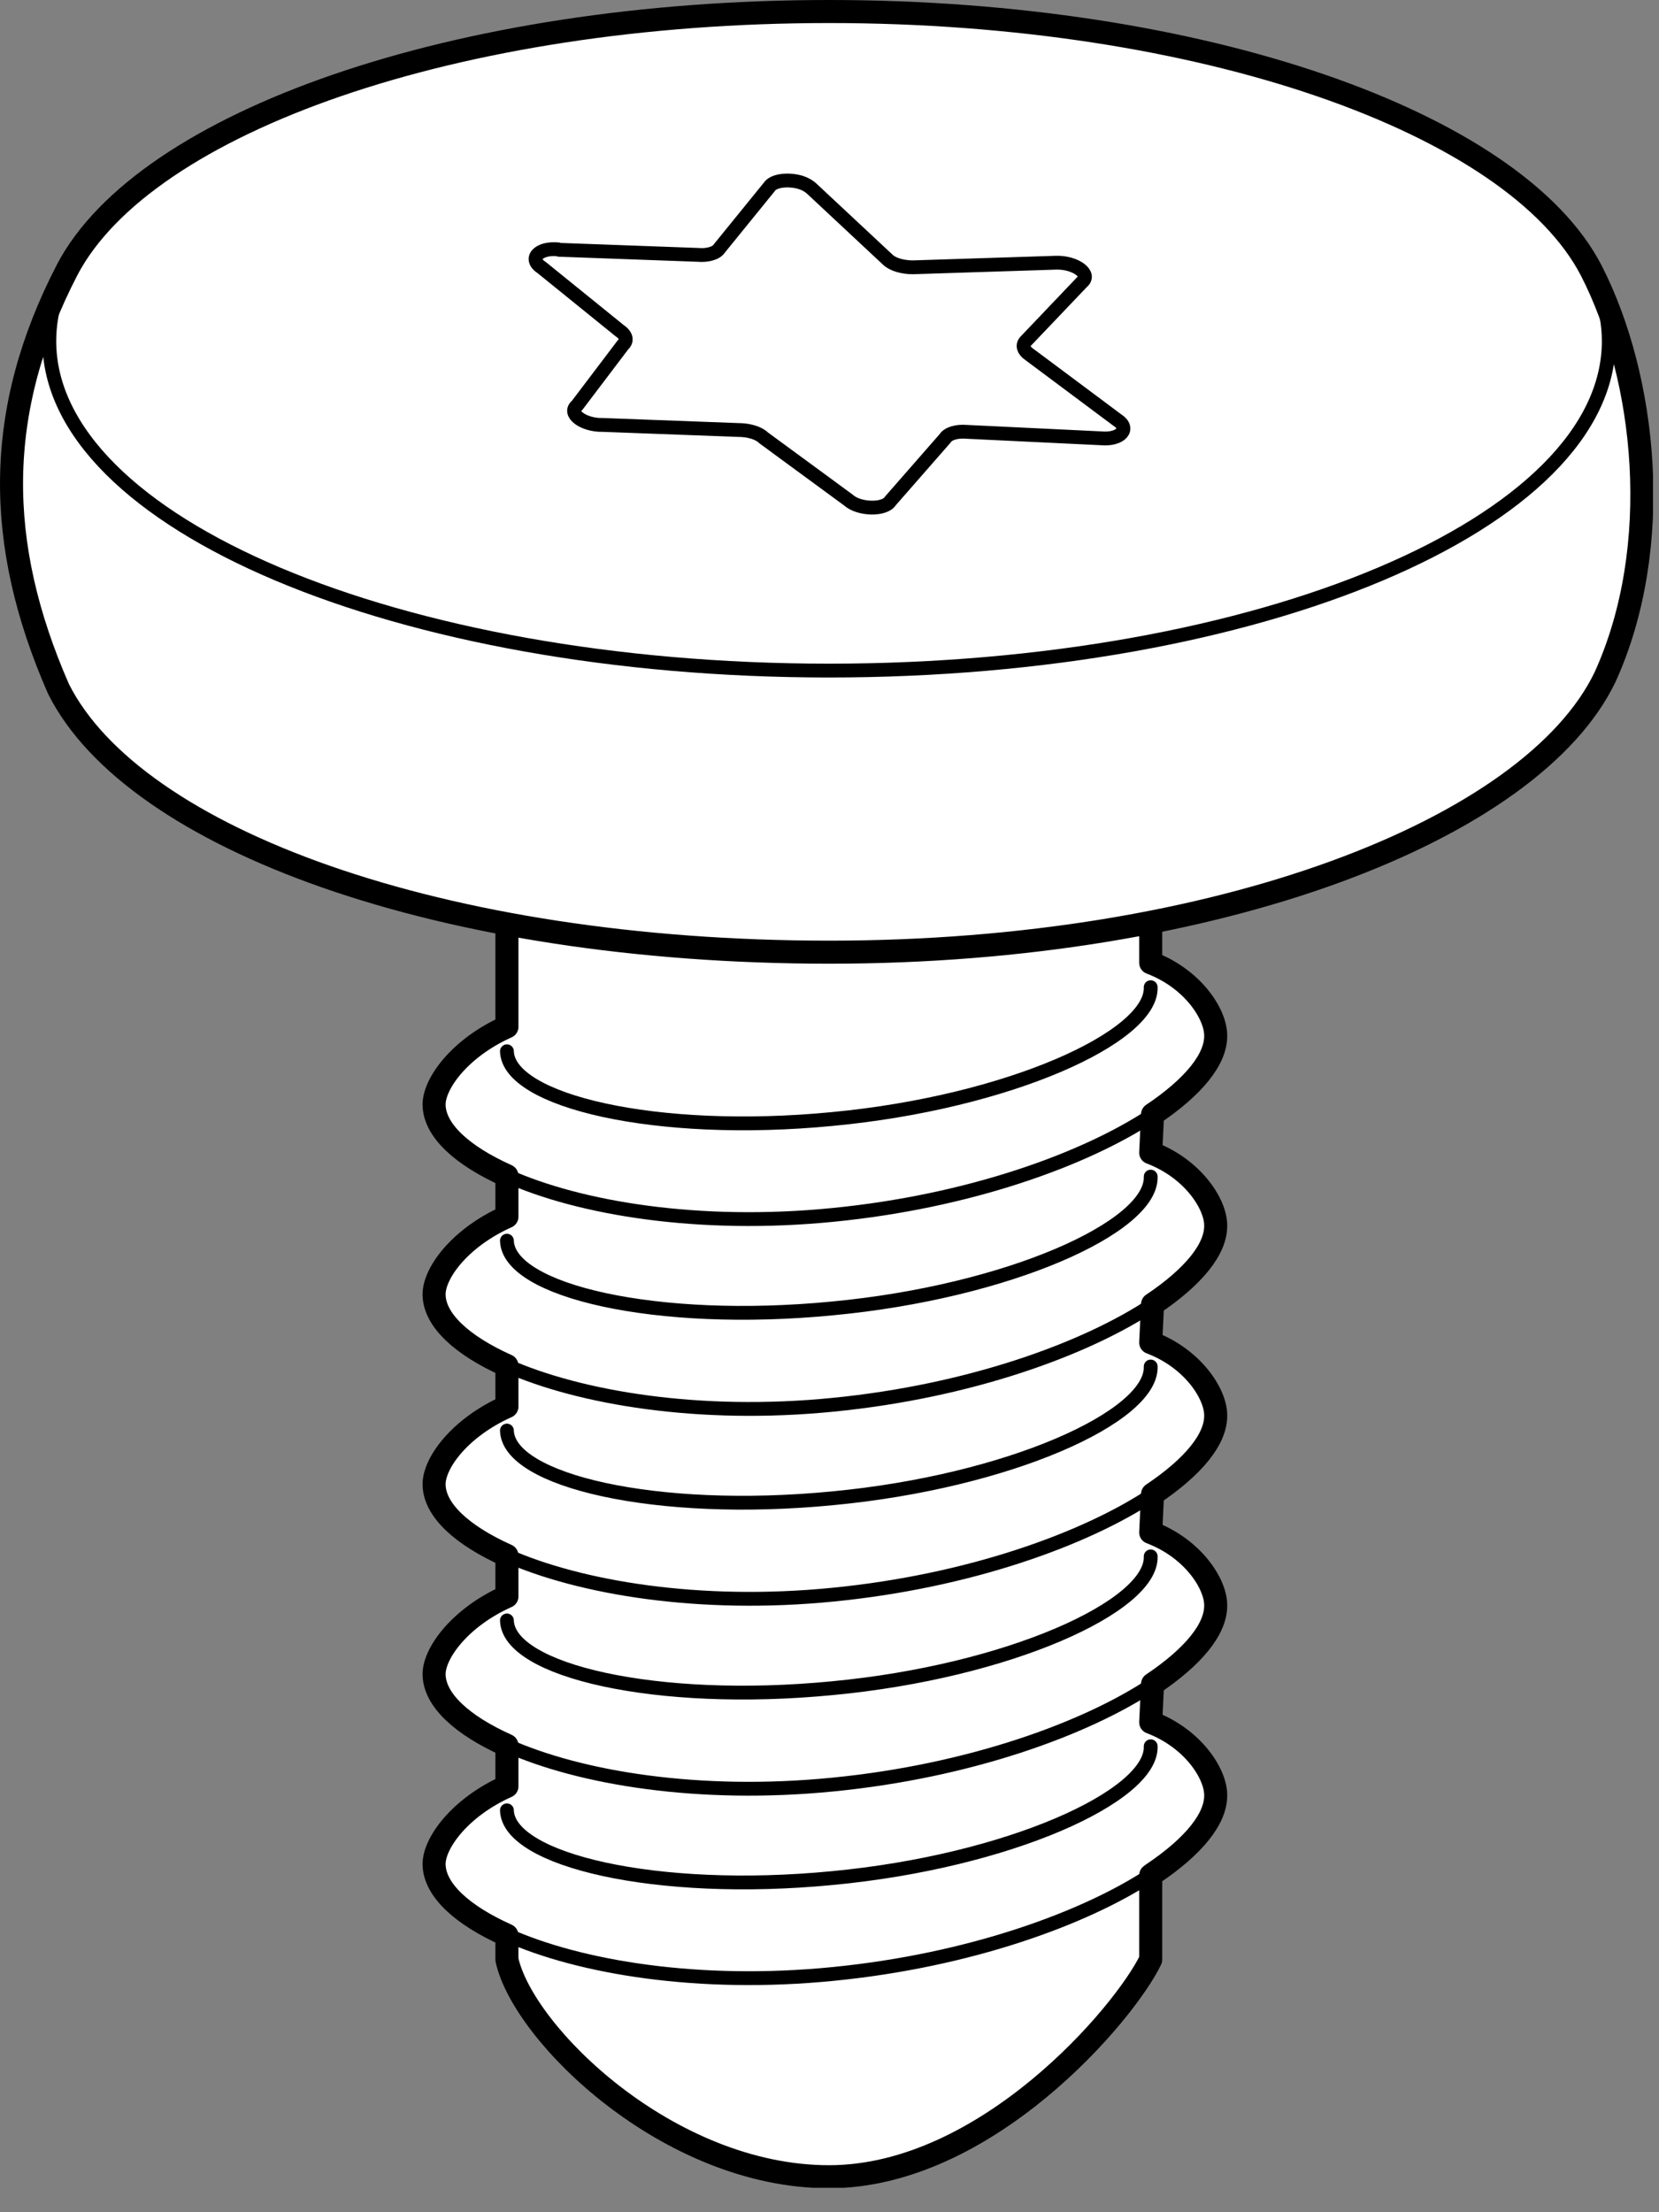 <svg width="36" height="48" viewBox="0 0 36 48" fill="none" xmlns="http://www.w3.org/2000/svg">
<rect x="0" y="0" width="36" height="48" fill="#808080" stroke="none"/>
<g clip-path="url(#clip0_75_2769)">
<path d="M24.97 20.01V20.89C25.89 21.24 26.37 22 26.38 22.45C26.4 22.98 25.89 23.59 25.01 24.18L24.97 25.01C25.89 25.36 26.37 26.12 26.38 26.57C26.4 27.1 25.89 27.71 25.01 28.3L24.97 29.13C25.89 29.48 26.37 30.24 26.38 30.69C26.4 31.22 25.89 31.83 25.01 32.42L24.97 33.25C25.89 33.6 26.37 34.36 26.38 34.81C26.4 35.34 25.89 35.95 25.01 36.54L24.97 37.37C25.89 37.72 26.37 38.48 26.38 38.93C26.4 39.46 25.89 40.07 25.01 40.66L24.97 40.69V42.52C24.4 43.7 21.4 47.23 17.99 47.23C14.5 47.23 11.35 44.13 11 42.52V41.99C10.02 41.55 9.44 41.01 9.42 40.47C9.4 40.01 9.97 39.22 11 38.76V37.87C10.02 37.43 9.44 36.89 9.42 36.35C9.4 35.89 9.97 35.1 11 34.64V33.75C10.02 33.31 9.44 32.77 9.42 32.23C9.4 31.76 9.97 30.98 11 30.52V29.63C10.02 29.19 9.44 28.65 9.42 28.11C9.4 27.64 9.97 26.86 11 26.4V25.51C10.02 25.07 9.44 24.53 9.42 23.99C9.4 23.53 9.97 22.74 11 22.28V20.03" fill="white"/>
<path d="M24.97 20.01V20.89C25.89 21.24 26.37 22 26.38 22.45C26.4 22.98 25.89 23.59 25.01 24.18L24.97 25.01C25.89 25.36 26.37 26.12 26.38 26.57C26.4 27.1 25.89 27.71 25.01 28.3L24.97 29.13C25.89 29.48 26.37 30.24 26.38 30.69C26.4 31.22 25.89 31.83 25.01 32.42L24.97 33.25C25.89 33.6 26.37 34.36 26.38 34.81C26.4 35.34 25.89 35.95 25.01 36.54L24.97 37.37C25.89 37.72 26.37 38.48 26.38 38.93C26.4 39.46 25.89 40.07 25.01 40.66L24.97 40.69V42.52C24.4 43.7 21.4 47.23 17.99 47.23C14.5 47.23 11.35 44.13 11 42.52V41.99C10.02 41.55 9.44 41.01 9.42 40.47C9.4 40.01 9.97 39.22 11 38.76V37.87C10.02 37.43 9.44 36.89 9.42 36.35C9.4 35.89 9.97 35.1 11 34.64V33.75C10.02 33.31 9.44 32.77 9.42 32.23C9.4 31.76 9.97 30.98 11 30.52V29.63C10.02 29.19 9.44 28.65 9.42 28.11C9.4 27.64 9.97 26.86 11 26.4V25.51C10.02 25.07 9.44 24.53 9.42 23.99C9.4 23.53 9.97 22.74 11 22.28V20.03" stroke="black" stroke-width="0.5" stroke-linecap="round" stroke-linejoin="round"/>
<path d="M1.27 14.95C-0.11 11.8 -0.13 8.92 1.46 5.85C3.14 2.65 9.9 0.25 17.99 0.25C26.08 0.25 32.87 2.66 34.53 5.87C35.72 8.19 36.12 11.85 34.83 14.69C33.24 18 26.42 20.66 18 20.66C9.58 20.66 2.91 18.21 1.27 14.95Z" fill="white" stroke="black" stroke-width="0.5" stroke-linecap="round" stroke-linejoin="round"/>
<path d="M34.72 6.33C34.84 6.68 34.91 7.03 34.91 7.4C34.91 11.35 27.33 14.55 17.99 14.55C8.65 14.55 1.07 11.35 1.07 7.4C1.07 7.05 1.13 6.71 1.24 6.37" stroke="black" stroke-width="0.3" stroke-linecap="round" stroke-linejoin="round"/>
<path d="M25.02 40.65C23.55 41.63 21.02 42.54 18.08 42.83C15.17 43.12 12.58 42.69 11 41.98" stroke="black" stroke-width="0.3" stroke-linecap="round" stroke-linejoin="round"/>
<path d="M24.97 37.89C25.01 38.97 21.88 40.39 18.06 40.75C14.24 41.12 11.03 40.36 11 39.28" stroke="black" stroke-width="0.3" stroke-linecap="round" stroke-linejoin="round"/>
<path d="M25.02 36.54C23.55 37.52 21.02 38.43 18.08 38.72C15.17 39.01 12.58 38.58 11 37.87" stroke="black" stroke-width="0.3" stroke-linecap="round" stroke-linejoin="round"/>
<path d="M24.97 33.77C25.01 34.85 21.88 36.27 18.06 36.63C14.24 37 11.03 36.25 11 35.16" stroke="black" stroke-width="0.3" stroke-linecap="round" stroke-linejoin="round"/>
<path d="M25.02 32.42C23.55 33.4 21.02 34.31 18.08 34.6C15.17 34.89 12.58 34.45 11 33.75" stroke="black" stroke-width="0.3" stroke-linecap="round" stroke-linejoin="round"/>
<path d="M24.97 29.65C25.01 30.74 21.88 32.15 18.06 32.51C14.24 32.88 11.03 32.13 11 31.04" stroke="black" stroke-width="0.3" stroke-linecap="round" stroke-linejoin="round"/>
<path d="M25.02 28.3C23.55 29.28 21.02 30.19 18.08 30.48C15.17 30.77 12.58 30.33 11 29.63" stroke="black" stroke-width="0.3" stroke-linecap="round" stroke-linejoin="round"/>
<path d="M24.97 25.53C25.01 26.62 21.88 28.03 18.06 28.39C14.24 28.76 11.03 28.01 11 26.92" stroke="black" stroke-width="0.3" stroke-linecap="round" stroke-linejoin="round"/>
<path d="M25.02 24.18C23.55 25.16 21.02 26.07 18.08 26.36C15.17 26.65 12.58 26.22 11 25.51" stroke="black" stroke-width="0.3" stroke-linecap="round" stroke-linejoin="round"/>
<path d="M24.97 21.42C25.01 22.5 21.88 23.92 18.06 24.28C14.24 24.65 11.03 23.89 11 22.81" stroke="black" stroke-width="0.3" stroke-linecap="round" stroke-linejoin="round"/>
<path d="M12.13 5.42L15.14 5.53C15.36 5.55 15.55 5.49 15.61 5.39L16.69 4.06C16.78 3.91 17.12 3.88 17.38 3.96C17.47 3.99 17.54 4.03 17.6 4.08L19.26 5.63C19.37 5.74 19.59 5.8 19.81 5.8L22.92 5.7C23.34 5.69 23.69 5.95 23.48 6.12L22.27 7.39C22.17 7.48 22.2 7.6 22.35 7.7L24.24 9.11C24.54 9.3 24.32 9.55 23.89 9.51L20.98 9.37C20.76 9.35 20.57 9.41 20.51 9.51L19.32 10.87C19.2 11.07 18.64 11.06 18.41 10.85L16.57 9.5C16.46 9.39 16.24 9.33 16.02 9.33L13.08 9.22C12.66 9.23 12.31 8.97 12.52 8.8L13.52 7.48C13.62 7.39 13.59 7.27 13.44 7.17L11.76 5.81C11.46 5.62 11.68 5.37 12.11 5.41L12.13 5.42Z" stroke="black" stroke-width="0.3" stroke-linecap="round" stroke-linejoin="round"/>
</g>
<defs>
<clipPath id="clip0_75_2769">
<rect width="35.87" height="47.47" fill="white"/>
</clipPath>
</defs>
</svg>

